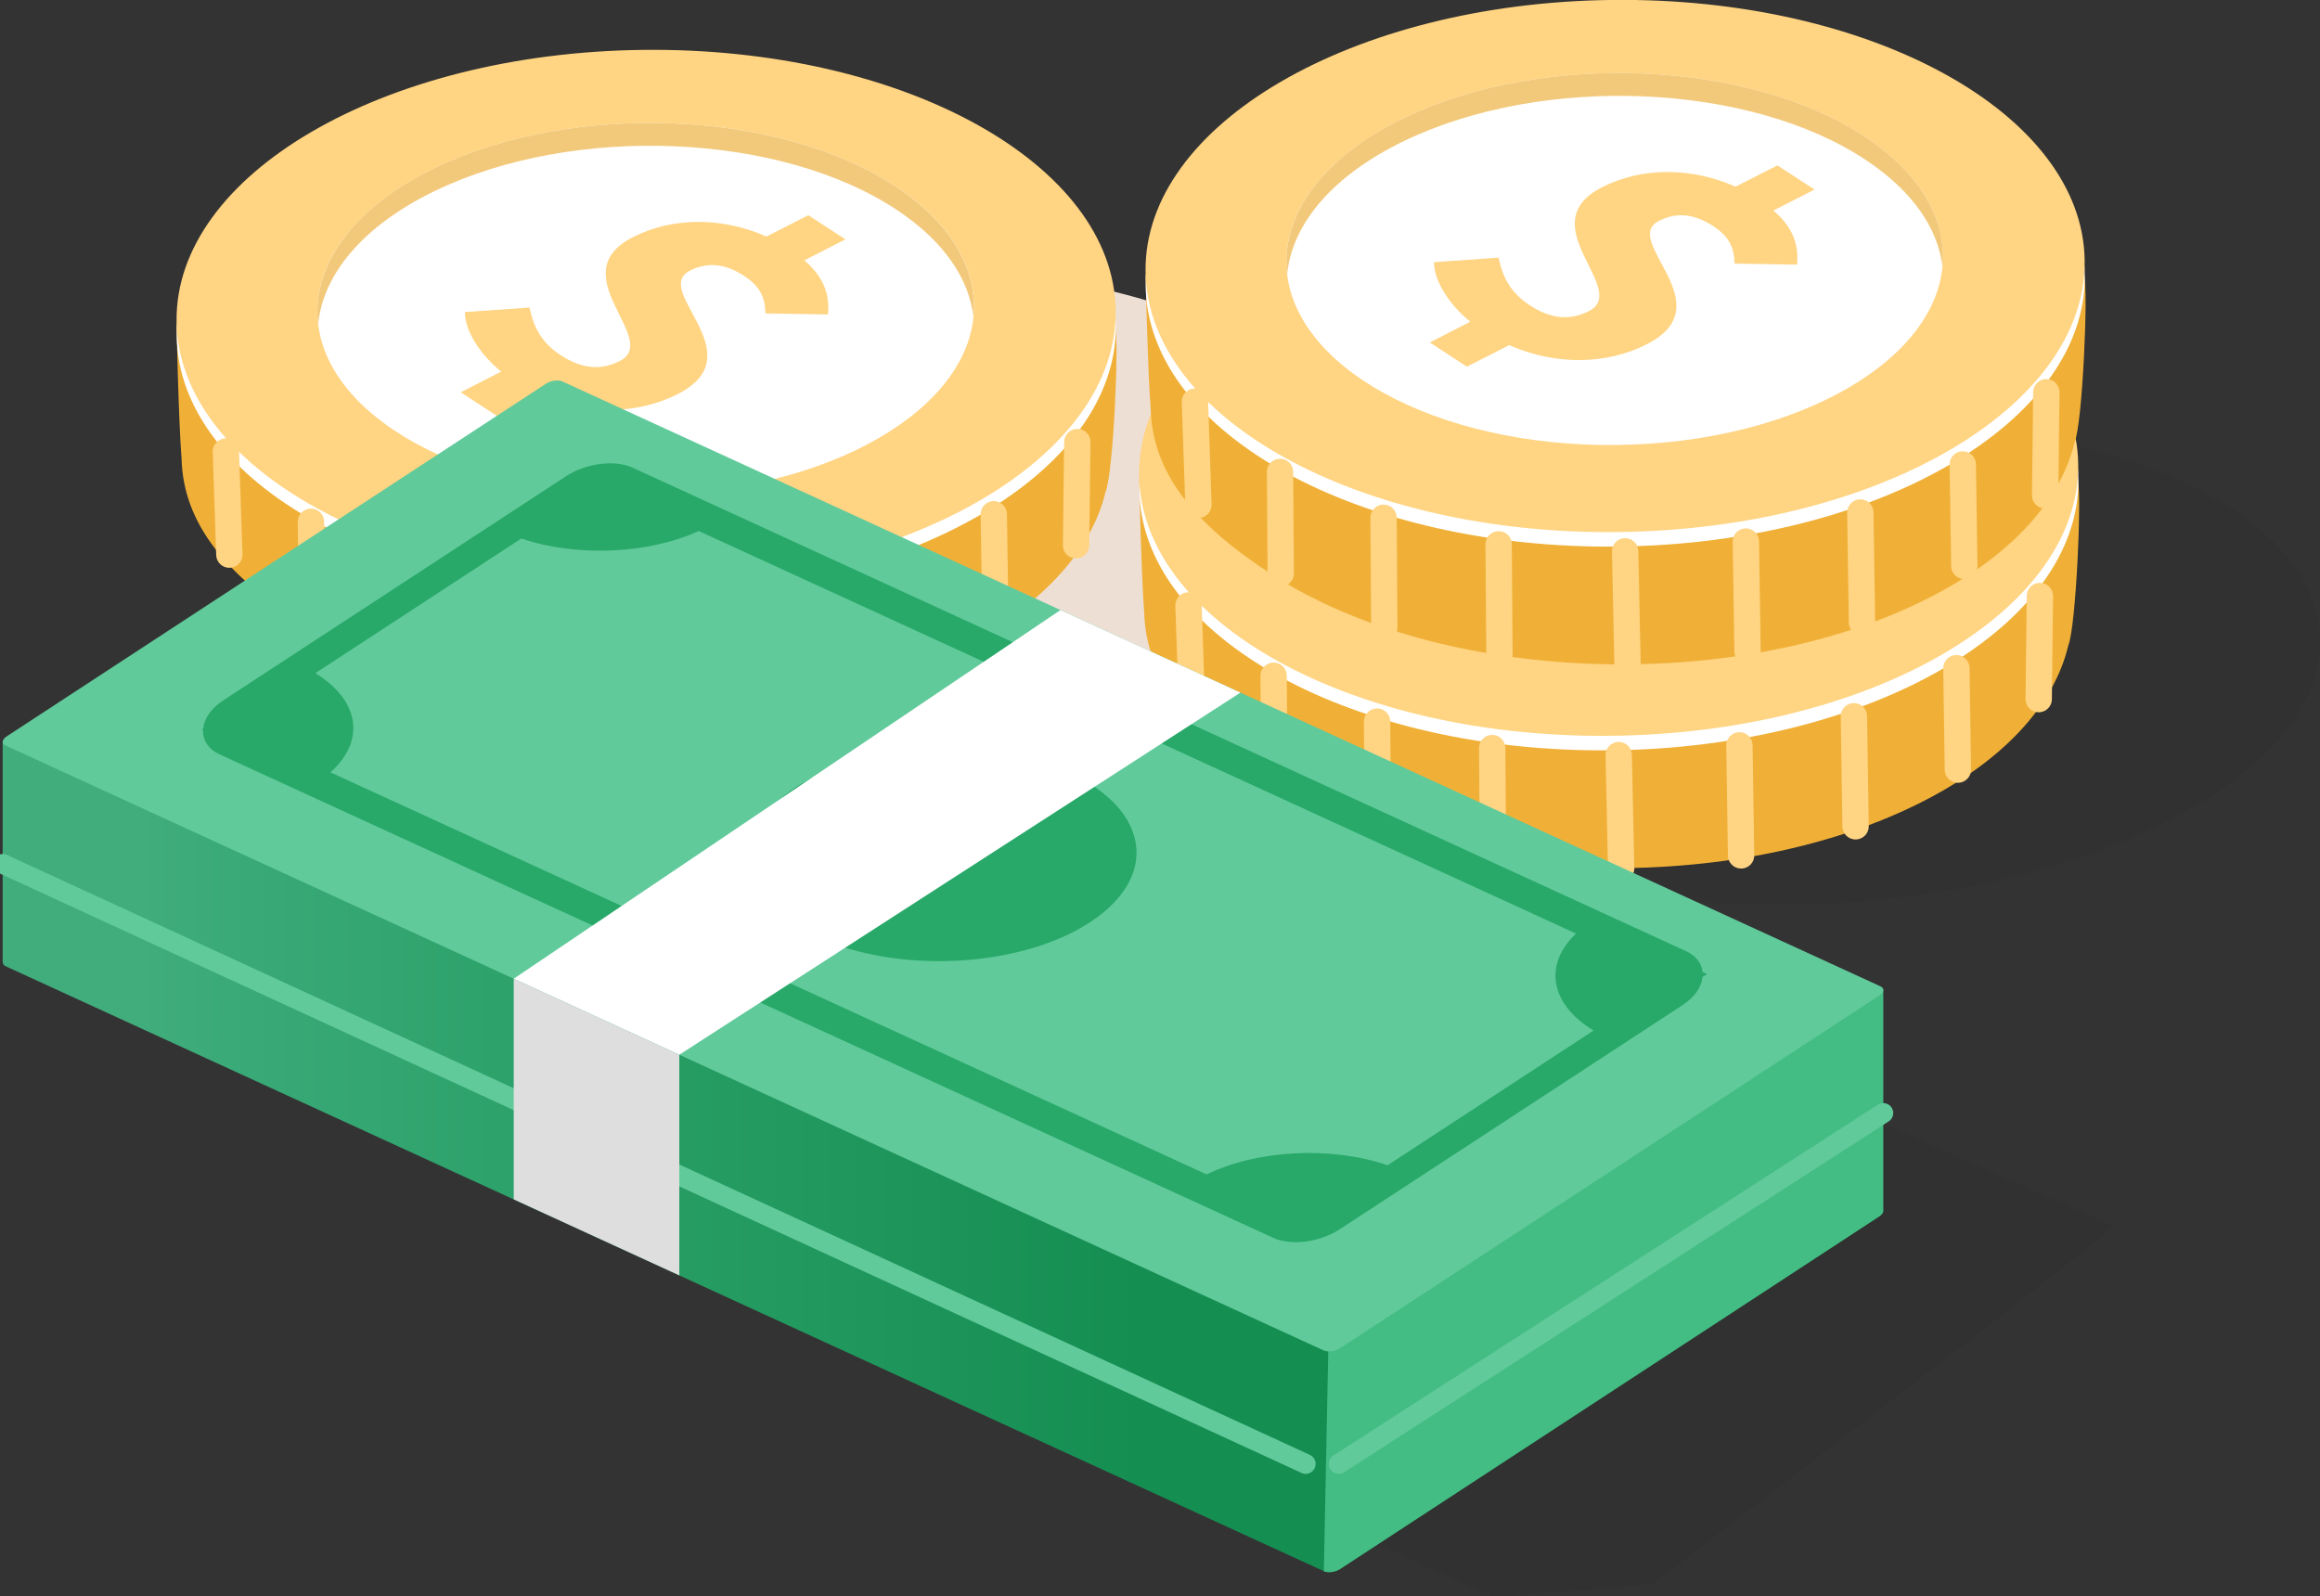 <?xml version="1.0" encoding="UTF-8"?>
<svg fill="none" viewBox="0 0 93 64" xmlns="http://www.w3.org/2000/svg">
<rect x="0" y="0" width="93" height="64" fill="#333333" stroke="none"/>
<g clip-path="url(#b)">
<path d="m34.915 30.036c11.066-0.632 19.793-5.448 19.491-10.758-0.302-5.31-9.518-9.103-20.585-8.471-11.066 0.632-19.793 5.448-19.491 10.758 0.302 5.31 9.518 9.103 20.585 8.471z" fill="#EEDFD5"/>
<path d="m44.703 13.04c0.163 0.694-0.073 5.916-0.382 6.669-0.569 2.393-2.62 4.683-6.109 6.391-7.655 3.75-19.307 3.284-26.025-1.037-3.13-2.014-4.841-4.076-4.909-6.678-0.115-1.405-0.202-5.329-0.202-5.329 0.236-0.86 1.237 0.022 1.857-0.784 1.021-1.59 2.749-3.059 5.175-4.248 7.655-3.75 19.307-3.284 26.025 1.037 2.83 1.818 4.351 1.745 4.569 3.978z" fill="#F0B037"/>
<path d="m26.028 23.912c10.395-0.119 18.768-4.99 18.701-10.88-0.067-5.89-8.549-10.569-18.944-10.451s-18.768 4.99-18.701 10.88c0.067 5.891 8.549 10.569 18.944 10.451z" fill="#fff"/>
<path d="m26.022 23.331c10.395-0.119 18.768-4.99 18.701-10.88-0.067-5.891-8.549-10.569-18.944-10.451-10.395 0.119-18.768 4.99-18.701 10.881 0.067 5.891 8.549 10.569 18.944 10.451z" fill="#FFD482"/>
<path d="m25.969 19.839c7.268-0.083 13.122-3.488 13.075-7.605-0.047-4.117-5.977-7.388-13.245-7.305-7.268 0.083-13.122 3.488-13.075 7.605 0.047 4.117 5.977 7.388 13.245 7.305z" fill="#fff"/>
<path d="m17.439 7.652c5.571-2.688 13.871-2.34 18.538 0.781 1.863 1.244 2.864 2.739 3.043 4.259 0.177-1.826-0.822-3.68-3.055-5.175-4.67-3.121-12.97-3.469-18.538-0.781-3.346 1.618-4.945 3.967-4.673 6.259 0.194-1.989 1.781-3.941 4.684-5.343z" fill="#F2C97B"/>
<path d="m20.092 14.9c-0.791-0.646-1.439-1.562-1.459-2.388l2.595-0.183c0.163 0.826 0.51 1.43 1.248 1.91 0.858 0.559 1.616 0.618 2.367 0.236 1.68-0.854-2.401-3.475 0.533-4.97 1.596-0.815 3.596-0.801 5.346-0.02l1.68-0.857 1.487 0.969-1.647 0.84c0.833 0.714 1.018 1.438 0.948 2.169l-2.505-0.042c-0.014-0.635-0.213-1.084-0.856-1.503-0.735-0.48-1.445-0.582-2.177-0.208-1.548 0.789 2.628 3.36-0.482 4.944-1.565 0.798-3.585 0.882-5.52 0.037l-1.694 0.862-1.487-0.969 1.621-0.829z" fill="#FFD482"/>
<path d="m26.3 24.103 0.098 4.531" stroke="#FFD482" stroke-linecap="round" stroke-linejoin="round" stroke-miterlimit="10" stroke-width="1.056"/>
<path d="m31.141 23.713 0.065 4.41" stroke="#FFD482" stroke-linecap="round" stroke-linejoin="round" stroke-miterlimit="10" stroke-width="1.056"/>
<path d="m35.73 22.547 0.065 4.41" stroke="#FFD482" stroke-linecap="round" stroke-linejoin="round" stroke-miterlimit="10" stroke-width="1.056"/>
<path d="m39.837 20.617 0.062 4.068" stroke="#FFD482" stroke-linecap="round" stroke-linejoin="round" stroke-miterlimit="10" stroke-width="1.056"/>
<path d="m43.186 17.723-0.051 4.135" stroke="#FFD482" stroke-linecap="round" stroke-linejoin="round" stroke-miterlimit="10" stroke-width="1.056"/>
<path d="m21.228 23.822 0.031 4.41" stroke="#FFD482" stroke-linecap="round" stroke-linejoin="round" stroke-miterlimit="10" stroke-width="1.056"/>
<path d="m16.614 22.758 0.031 4.41" stroke="#FFD482" stroke-linecap="round" stroke-linejoin="round" stroke-miterlimit="10" stroke-width="1.056"/>
<path d="m12.465 20.92 0.028 4.068" stroke="#FFD482" stroke-linecap="round" stroke-linejoin="round" stroke-miterlimit="10" stroke-width="1.056"/>
<path d="m9.054 18.103 0.14 4.132" stroke="#FFD482" stroke-linecap="round" stroke-linejoin="round" stroke-miterlimit="10" stroke-width="1.056"/>
<path d="m73.504 36.208c11.067-0.632 19.793-5.448 19.491-10.758-0.302-5.31-9.518-9.103-20.585-8.471s-19.793 5.448-19.491 10.758c0.302 5.31 9.518 9.103 20.585 8.471z" fill="#000" fill-opacity=".05"/>
<path d="m83.292 19.21c0.163 0.694-0.073 5.916-0.382 6.669-0.569 2.393-2.62 4.683-6.109 6.391-7.655 3.75-19.307 3.284-26.025-1.037-3.13-2.014-4.841-4.076-4.909-6.678-0.115-1.405-0.202-5.329-0.202-5.329 0.236-0.86 1.237 0.022 1.857-0.784 1.021-1.59 2.749-3.059 5.175-4.248 7.655-3.75 19.307-3.284 26.025 1.037 2.828 1.82 4.348 1.744 4.569 3.978z" fill="#F0B037"/>
<path d="m64.615 30.08c10.395-0.119 18.768-4.99 18.701-10.88-0.067-5.891-8.549-10.569-18.944-10.451s-18.768 4.99-18.701 10.88c0.067 5.891 8.549 10.569 18.944 10.451z" fill="#fff"/>
<path d="m64.607 29.498c10.395-0.119 18.768-4.99 18.701-10.88-0.067-5.891-8.549-10.569-18.944-10.451-10.395 0.119-18.768 4.99-18.701 10.88 0.067 5.891 8.549 10.569 18.944 10.451z" fill="#FFD482"/>
<path d="m64.554 26.009c7.268-0.083 13.122-3.488 13.075-7.605-0.047-4.117-5.977-7.388-13.245-7.305s-13.122 3.488-13.075 7.605c0.047 4.117 5.977 7.388 13.245 7.305z" fill="#fff"/>
<path d="m56.027 13.821c5.571-2.688 13.871-2.34 18.538 0.781 1.863 1.244 2.864 2.739 3.043 4.259 0.177-1.826-0.822-3.68-3.055-5.175-4.67-3.121-12.97-3.469-18.538-0.781-3.349 1.618-4.948 3.964-4.676 6.259 0.194-1.989 1.781-3.941 4.687-5.343z" fill="#F2C97B"/>
<path d="m58.681 21.069c-0.791-0.646-1.439-1.562-1.459-2.388l2.595-0.183c0.163 0.826 0.511 1.43 1.248 1.91 0.858 0.559 1.616 0.618 2.367 0.236 1.68-0.854-2.401-3.475 0.533-4.97 1.596-0.815 3.596-0.801 5.346-0.02l1.68-0.854 1.487 0.969-1.647 0.84c0.833 0.714 1.018 1.438 0.948 2.169l-2.505-0.042c-0.014-0.635-0.213-1.084-0.856-1.503-0.735-0.48-1.445-0.582-2.177-0.208-1.548 0.789 2.628 3.36-0.482 4.944-1.565 0.798-3.585 0.882-5.52 0.036l-1.694 0.862-1.487-0.969 1.621-0.832z" fill="#FFD482"/>
<path d="m64.888 30.272 0.098 4.534" stroke="#FFD482" stroke-linecap="round" stroke-linejoin="round" stroke-miterlimit="10" stroke-width="1.056"/>
<path d="m69.727 29.882 0.067 4.41" stroke="#FFD482" stroke-linecap="round" stroke-linejoin="round" stroke-miterlimit="10" stroke-width="1.056"/>
<path d="m74.316 28.716 0.067 4.41" stroke="#FFD482" stroke-linecap="round" stroke-linejoin="round" stroke-miterlimit="10" stroke-width="1.056"/>
<path d="m78.425 26.789 0.059 4.065" stroke="#FFD482" stroke-linecap="round" stroke-linejoin="round" stroke-miterlimit="10" stroke-width="1.056"/>
<path d="m81.772 23.895-0.048 4.132" stroke="#FFD482" stroke-linecap="round" stroke-linejoin="round" stroke-miterlimit="10" stroke-width="1.056"/>
<path d="m59.817 29.991 0.031 4.41" stroke="#FFD482" stroke-linecap="round" stroke-linejoin="round" stroke-miterlimit="10" stroke-width="1.056"/>
<path d="m55.202 28.93 0.031 4.41" stroke="#FFD482" stroke-linecap="round" stroke-linejoin="round" stroke-miterlimit="10" stroke-width="1.056"/>
<path d="m51.054 27.092 0.028 4.065" stroke="#FFD482" stroke-linecap="round" stroke-linejoin="round" stroke-miterlimit="10" stroke-width="1.056"/>
<path d="m47.643 24.272 0.14 4.132" stroke="#FFD482" stroke-linecap="round" stroke-linejoin="round" stroke-miterlimit="10" stroke-width="1.056"/>
<path d="m83.55 11.04c0.163 0.694-0.073 5.916-0.381 6.669-0.57 2.393-2.62 4.683-6.109 6.391-7.655 3.75-19.307 3.284-26.025-1.037-3.13-2.014-4.841-4.076-4.909-6.678-0.115-1.405-0.202-5.329-0.202-5.329 0.236-0.86 1.237 0.022 1.857-0.784 1.021-1.59 2.749-3.059 5.175-4.248 7.655-3.75 19.307-3.284 26.025 1.037 2.827 1.818 4.348 1.744 4.569 3.978z" fill="#F0B037"/>
<path d="m64.87 21.911c10.395-0.119 18.768-4.99 18.701-10.88-0.067-5.891-8.549-10.569-18.944-10.451s-18.768 4.99-18.701 10.881c0.067 5.891 8.549 10.569 18.944 10.451z" fill="#fff"/>
<path d="m64.865 21.329c10.395-0.119 18.768-4.99 18.701-10.88-0.067-5.89-8.549-10.569-18.944-10.451-10.395 0.119-18.768 4.99-18.701 10.881 0.067 5.89 8.549 10.569 18.944 10.451z" fill="#FFD482"/>
<path d="m64.811 17.84c7.268-0.083 13.122-3.488 13.075-7.605-0.047-4.117-5.977-7.388-13.245-7.305-7.268 0.083-13.122 3.488-13.075 7.605 0.047 4.117 5.977 7.388 13.245 7.305z" fill="#fff"/>
<path d="m56.285 5.652c5.571-2.688 13.871-2.34 18.538 0.781 1.863 1.244 2.864 2.739 3.043 4.259 0.177-1.826-0.822-3.68-3.055-5.175-4.67-3.121-12.97-3.469-18.538-0.781-3.349 1.618-4.948 3.964-4.676 6.259 0.194-1.989 1.781-3.941 4.687-5.343z" fill="#F2C97B"/>
<path d="m58.939 12.9c-0.791-0.646-1.439-1.562-1.459-2.388l2.595-0.183c0.163 0.826 0.511 1.43 1.248 1.91 0.858 0.559 1.616 0.618 2.367 0.236 1.68-0.854-2.401-3.475 0.533-4.97 1.596-0.815 3.596-0.801 5.346-0.02l1.68-0.854 1.487 0.969-1.647 0.84c0.833 0.714 1.018 1.438 0.948 2.169l-2.505-0.042c-0.014-0.635-0.213-1.084-0.856-1.503-0.735-0.48-1.445-0.582-2.177-0.208-1.548 0.789 2.628 3.36-0.482 4.944-1.565 0.798-3.585 0.882-5.52 0.037l-1.694 0.862-1.487-0.969 1.621-0.832z" fill="#FFD482"/>
<path d="m65.146 22.103 0.095 4.534" stroke="#FFD482" stroke-linecap="round" stroke-linejoin="round" stroke-miterlimit="10" stroke-width="1.056"/>
<path d="m69.985 21.712 0.067 4.41" stroke="#FFD482" stroke-linecap="round" stroke-linejoin="round" stroke-miterlimit="10" stroke-width="1.056"/>
<path d="m74.574 20.547 0.067 4.41" stroke="#FFD482" stroke-linecap="round" stroke-linejoin="round" stroke-miterlimit="10" stroke-width="1.056"/>
<path d="m78.68 18.62 0.062 4.065" stroke="#FFD482" stroke-linecap="round" stroke-linejoin="round" stroke-miterlimit="10" stroke-width="1.056"/>
<path d="m82.03 15.726-0.048 4.132" stroke="#FFD482" stroke-linecap="round" stroke-linejoin="round" stroke-miterlimit="10" stroke-width="1.056"/>
<path d="m60.075 21.822 0.031 4.41" stroke="#FFD482" stroke-linecap="round" stroke-linejoin="round" stroke-miterlimit="10" stroke-width="1.056"/>
<path d="m55.461 20.758 0.031 4.41" stroke="#FFD482" stroke-linecap="round" stroke-linejoin="round" stroke-miterlimit="10" stroke-width="1.056"/>
<path d="m51.312 18.92 0.028 4.068" stroke="#FFD482" stroke-linecap="round" stroke-linejoin="round" stroke-miterlimit="10" stroke-width="1.056"/>
<path d="m47.901 16.103 0.14 4.132" stroke="#FFD482" stroke-linecap="round" stroke-linejoin="round" stroke-miterlimit="10" stroke-width="1.056"/>
<path d="m59.783 63.992-54.207-24.879c-0.171-0.079-0.151-0.247 0.048-0.376l22.176-14.504c0.199-0.129 0.499-0.171 0.67-0.093l56.26 25.011c0.171 0.079-18.476 14.341-18.476 14.341s-6.3 0.579-6.471 0.5z" fill="#000" fill-opacity=".05"/>
<path d="m0.107 29.73 15.714-1.531 6.07-3.97c0.194-0.126 0.485-0.166 0.653-0.09l52.841 24.252c0.168 0.076 0.146 0.242-0.048 0.368l-21.618 14.139c-0.194 0.127-0.485 0.166-0.654 0.09l-52.841-24.252c-0.076-0.036-0.112-0.09-0.112-0.149h-0.006v-8.857z" fill="url(#a)"/>
<path d="m75.486 48.51h0.008v-8.855l-22.087 6.425-0.339 16.912c0.168 0.076 0.46 0.037 0.653-0.09l21.618-14.139c0.121-0.084 0.166-0.174 0.146-0.253z" fill="#43BD83"/>
<path d="m53.063 54.14-52.841-24.252c-0.168-0.076-0.146-0.242 0.048-0.368l21.618-14.139c0.194-0.126 0.485-0.166 0.653-0.09l52.841 24.252c0.168 0.076 0.146 0.242-0.048 0.368l-21.618 14.139c-0.194 0.126-0.485 0.166-0.654 0.09z" fill="#61CA9B"/>
<path d="m42.844 30.969c-3.257-1.494-8.154-1.23-10.94 0.593-2.785 1.823-2.404 4.509 0.853 6.003 3.257 1.494 8.154 1.23 10.94-0.593 2.785-1.82 2.404-4.509-0.853-6.003z" fill="#28A969"/>
<path d="m68.434 39.048-0.185-0.084c-0.039-0.354-0.269-0.652-0.648-0.826l-42.243-19.389c-0.718-0.329-1.863-0.183-2.667 0.343l-13.747 8.989c-0.474 0.309-0.757 0.716-0.797 1.127l-0.065 0.042 0.059 0.028c0 0.008-0.003 0.02-0.003 0.028 0 0.402 0.238 0.742 0.656 0.933l42.243 19.386c0.334 0.152 0.76 0.202 1.203 0.16 0.508-0.051 1.035-0.222 1.464-0.503l13.747-8.989c0.474-0.309 0.757-0.716 0.797-1.127l0.185-0.118zm-20.064 8.034-35.124-16.119c1.419-1.267 1.175-2.888-0.606-3.975l8.258-5.399c2.213 0.753 5.085 0.626 7.111-0.301l35.166 16.139c-1.313 1.253-1.038 2.826 0.704 3.888l-8.255 5.399c-2.269-0.773-5.226-0.621-7.254 0.368z" fill="#28A969"/>
<path d="m27.231 42.285 22.493-14.518-7.215-3.309-21.916 14.779 6.637 3.048z" fill="#fff"/>
<path d="m75.494 44.622-21.829 14.066" stroke="#61CA9B" stroke-linecap="round" stroke-linejoin="round" stroke-miterlimit="10" stroke-width=".797"/>
<path d="m52.339 58.688-52.226-24.053" stroke="#61CA9B" stroke-linecap="round" stroke-linejoin="round" stroke-miterlimit="10" stroke-width=".797"/>
<path d="m20.594 48.083v-8.846l6.637 3.048v8.846l-6.637-3.048z" fill="#DEDEDE"/>
</g>
<defs>
<linearGradient id="a" x1="75.499" x2=".108" y1="43.563" y2="43.563" gradientUnits="userSpaceOnUse">
<stop stop-color="#158E52" offset=".394"/>
<stop stop-color="#299F66" offset=".683"/>
<stop stop-color="#3AAA78" offset=".879"/>
<stop stop-color="#41AC7C" offset=".925"/>
</linearGradient>
<clipPath id="b">
<rect width="93" height="64" fill="#fff"/>
</clipPath>
</defs>
</svg>
